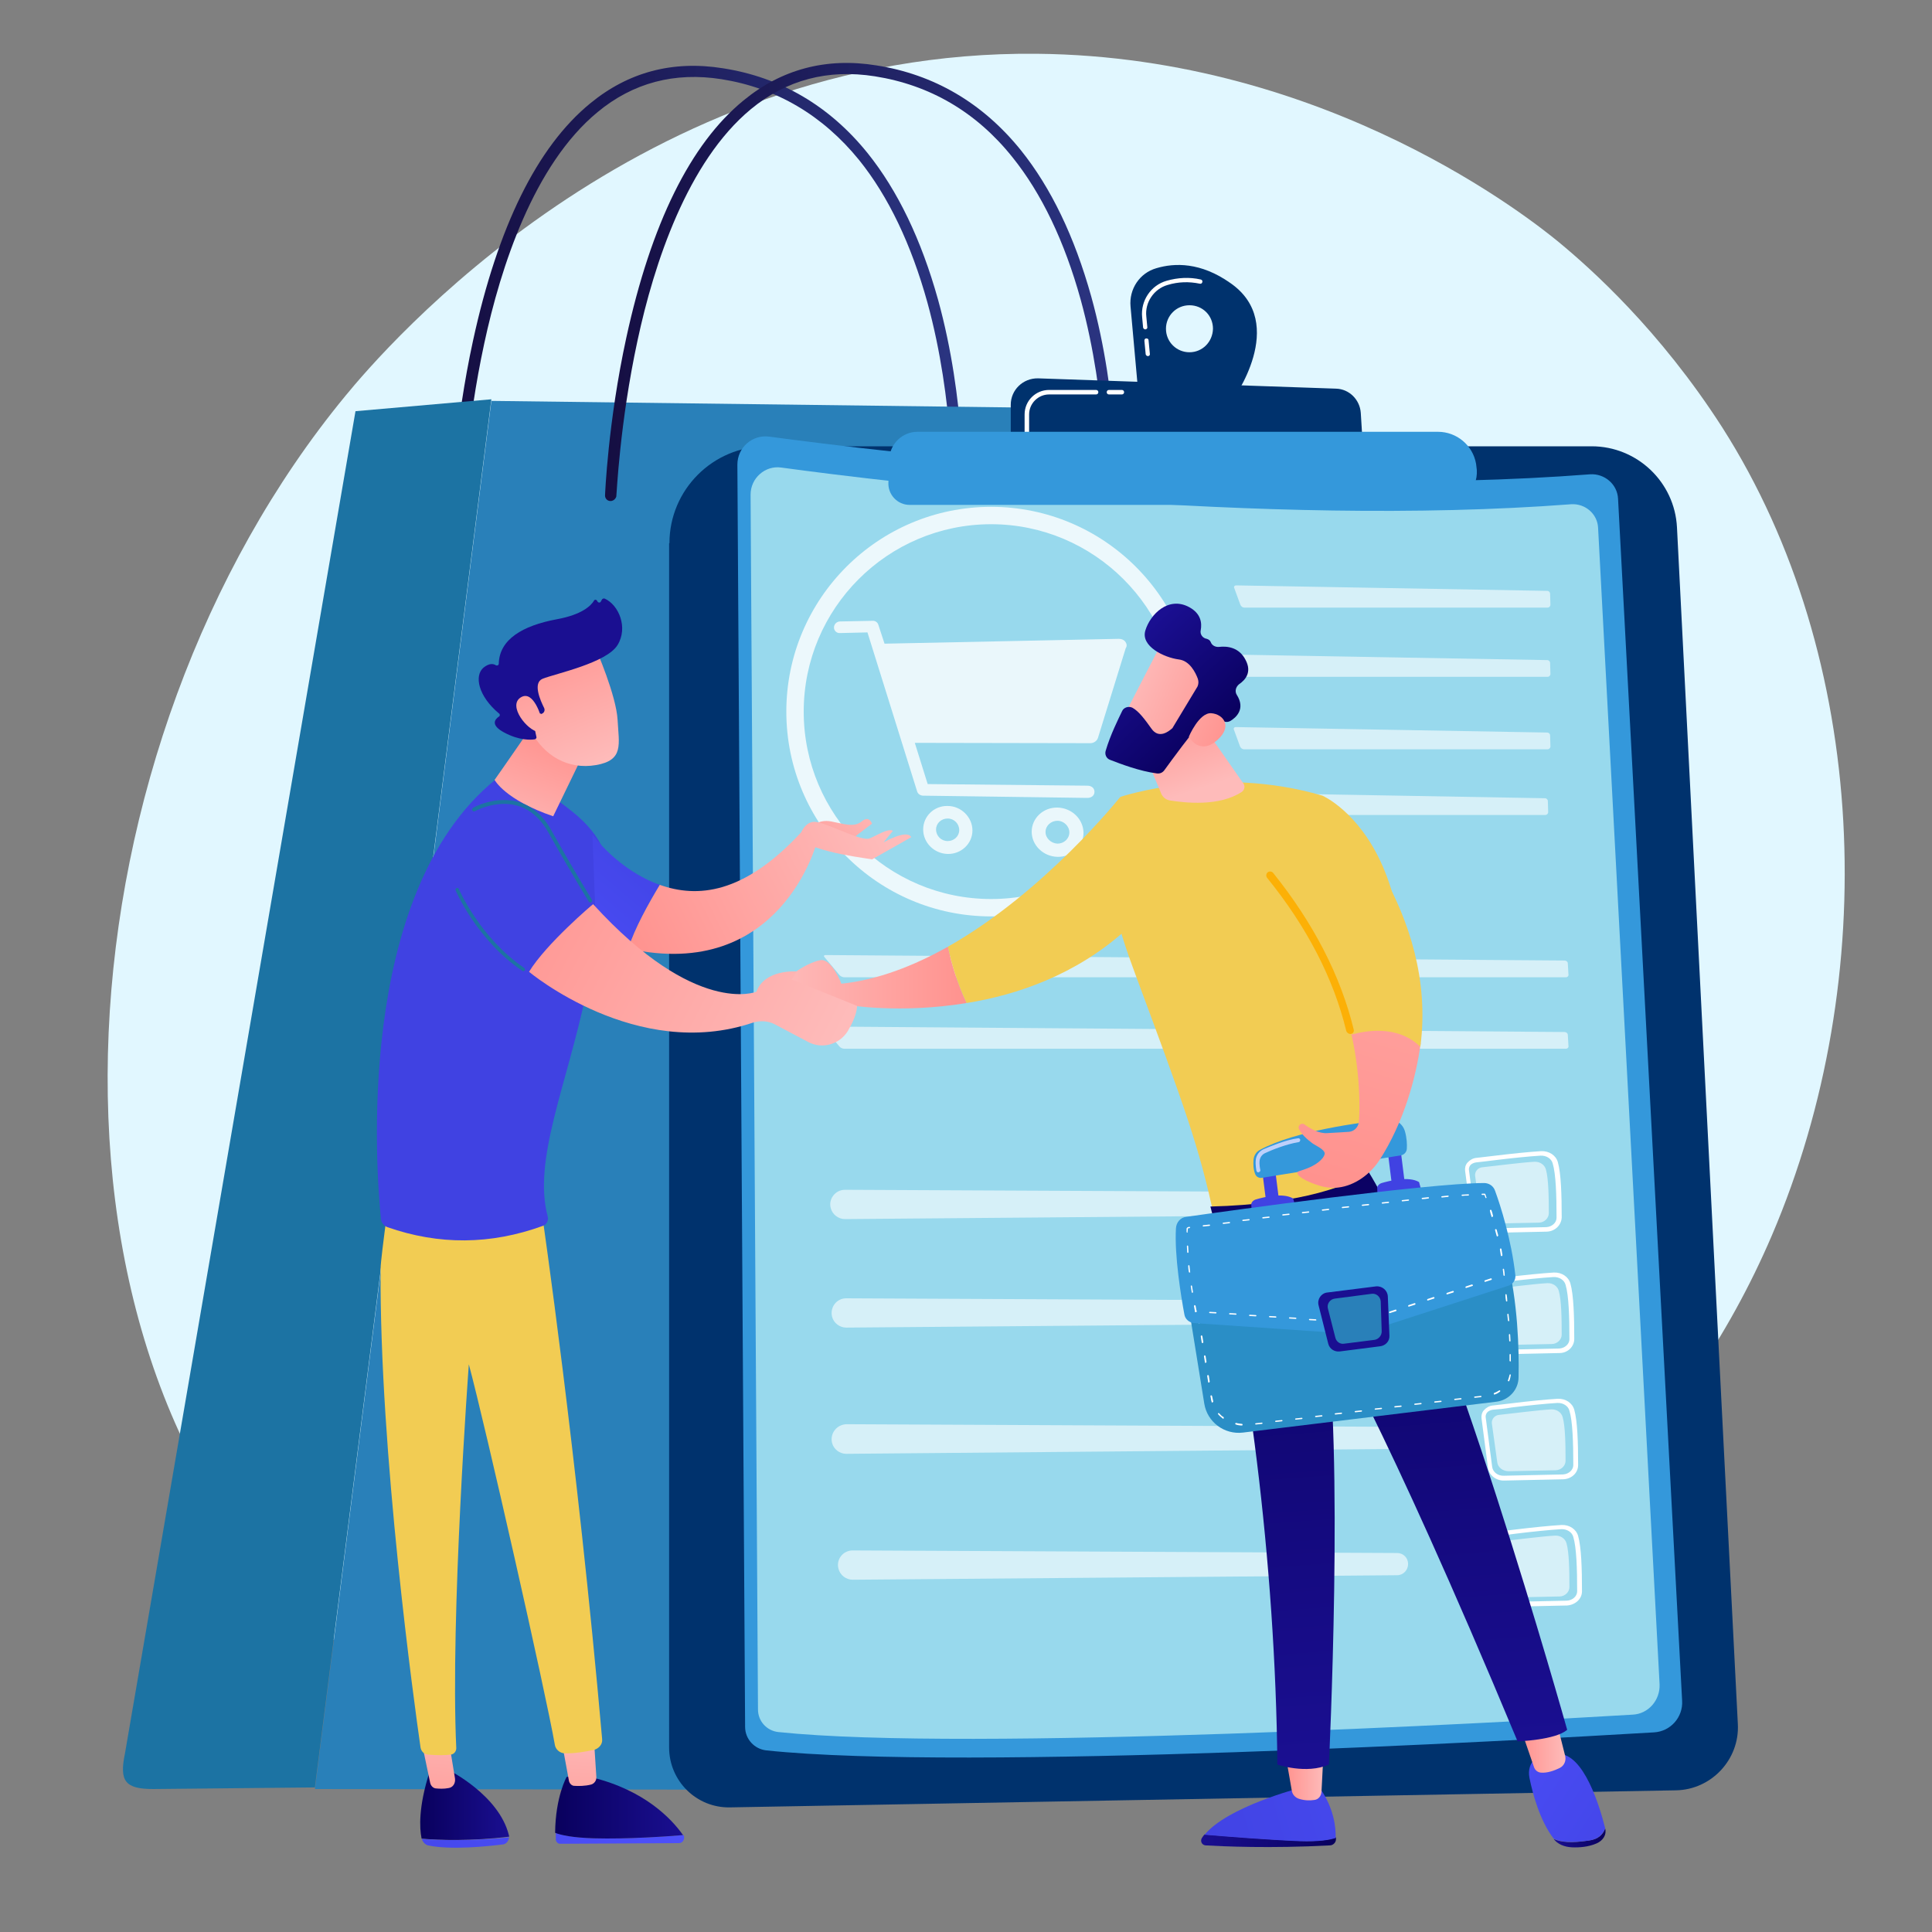 <?xml version="1.0" encoding="utf-8"?>
<!-- Generator: Adobe Illustrator 26.0.1, SVG Export Plug-In . SVG Version: 6.00 Build 0)  -->
<svg version="1.1" id="Слой_1" xmlns="http://www.w3.org/2000/svg" xmlns:xlink="http://www.w3.org/1999/xlink" x="0px" y="0px"
	 viewBox="0 0 600 600" style="enable-background:new 0 0 600 600;" xml:space="preserve">
<rect x="0" y="0" width="600" height="600" fill="#808080" stroke="none"/>
<style type="text/css">
	.st0{fill:#E1F7FF;}
	.st1{fill:url(#SVGID_1_);}
	.st2{fill:#2980B9;}
	.st3{fill:#1C73A3;}
	.st4{fill:url(#SVGID_00000054257150200012214290000007585901482985930155_);}
	.st5{fill:#00326D;}
	.st6{fill:#3498DB;}
	.st7{fill:#98D9ED;}
	.st8{opacity:0.6;}
	.st9{fill:#FFFFFF;}
	.st10{opacity:0.6;fill:#FFFFFF;enable-background:new    ;}
	.st11{opacity:0.8;}
	.st12{opacity:0.81;fill:#FFFFFF;enable-background:new    ;}
	.st13{fill:url(#SVGID_00000103947017378567131150000005033829477351171512_);}
	.st14{fill:#F2CC53;}
	.st15{fill:url(#SVGID_00000137848189788143686290000011006473048928180896_);}
	.st16{fill:url(#SVGID_00000010291310788182549650000012865411190960403338_);}
	.st17{fill:url(#SVGID_00000000928004826415417230000008598927747013710756_);}
	.st18{fill:url(#SVGID_00000147939403784050345680000010135801510822986893_);}
	.st19{fill:url(#SVGID_00000147179622982249756690000018395403126513576338_);}
	.st20{fill:url(#SVGID_00000067229077777724424540000009733111277844811667_);}
	.st21{fill:url(#SVGID_00000169551724031315629430000011008951796264707464_);}
	.st22{fill:url(#SVGID_00000086658124371025519370000016448915139104398773_);}
	.st23{fill:url(#SVGID_00000163036363708501468330000012911213790242213802_);}
	.st24{fill:url(#SVGID_00000180325018338935877350000009506572635367532960_);}
	.st25{fill:url(#SVGID_00000103247528276223107270000007295430277665547454_);}
	.st26{fill:#2A8EC6;}
	.st27{fill:url(#SVGID_00000173157920515247227740000004465675061262716582_);}
	.st28{fill:url(#SVGID_00000075857581249011049470000000570784382177146809_);}
	.st29{fill:url(#SVGID_00000001649328051537222850000002186827347489665981_);}
	.st30{fill:url(#SVGID_00000003820745438255242620000012875804888161180571_);}
	.st31{fill:#BDD0FB;}
	.st32{fill:url(#SVGID_00000098944036321260182070000017751419358274038448_);}
	.st33{fill:url(#SVGID_00000101804209049741828090000007823787442820559789_);}
	.st34{fill:#FCB006;}
	.st35{fill:url(#SVGID_00000114779529951815806650000013284353050898762133_);}
	.st36{fill:url(#SVGID_00000026124450268650982490000008131005189881665411_);}
	.st37{fill:url(#SVGID_00000051375896128008233590000009945163250157877431_);}
	.st38{fill:url(#SVGID_00000140699264190574473030000014993277490984209067_);}
	.st39{fill:url(#SVGID_00000069396026445168219950000003391292763924440499_);}
	.st40{fill:url(#SVGID_00000070801538379813762750000018112716694649993640_);}
	.st41{fill:url(#SVGID_00000018958242786765869000000003469186740947715767_);}
	.st42{fill:url(#SVGID_00000040542431495408938490000011577590648752221071_);}
	.st43{fill:url(#SVGID_00000090280255468956025070000013206360319287050113_);}
	.st44{fill:url(#SVGID_00000031205620901974213410000009952401515542654874_);}
	.st45{fill:url(#SVGID_00000064312355241706067460000005795710171910560131_);}
	.st46{fill:url(#SVGID_00000176728189790487835930000006586434314389880248_);}
	.st47{fill:url(#SVGID_00000064353822944530415750000007857729598564924319_);}
	.st48{fill:url(#SVGID_00000083767219308214946170000004706513406855849901_);}
	.st49{fill:url(#SVGID_00000096766525182469793960000004900741348150547081_);}
	.st50{fill:url(#SVGID_00000140713084018442901980000012112826538504341658_);}
</style>
<g>
	<path class="st0" d="M550.3,383.6c-54.6,127.7-198.9,182.6-311.9,173.2c-30.9-2.5-93-7.7-141.5-53.5
		c-93.1-88.1-78.8-272.1,10.4-380.4c11.5-14,91-107.5,214.8-106.2c90.7,0.9,154.2,52.1,162,58.5c9.8,8.1,31.3,27.2,50.8,57.6
		C580.4,204.2,584.4,303.8,550.3,383.6z"/>
	
		<linearGradient id="SVGID_1_" gradientUnits="userSpaceOnUse" x1="-4011.46" y1="-1111.504" x2="-3852.644" y2="-1111.504" gradientTransform="matrix(-1 0 0 1 -3712.318 1200)">
		<stop  offset="0" style="stop-color:#2B3582"/>
		<stop  offset="1" style="stop-color:#150E42"/>
	</linearGradient>
	<path class="st1" d="M142,156.5C142,156.5,142,156.5,142,156.5c-1,0-1.7-0.8-1.7-1.7c0-0.2,0.9-22.8,6.6-49
		c7.7-35.4,19.9-60.2,36.4-73.7c11.8-9.7,25.6-13.4,41.2-10.9c18,2.8,33.1,11.7,44.9,26.3c9.4,11.7,16.7,26.9,21.9,45.5
		c8.7,31.4,7.8,61.7,7.8,62c0,0.9-0.8,1.7-1.7,1.7c-0.9,0-1.7-0.8-1.7-1.7c0-0.3,0.8-30.2-7.7-61.1c-5-18-12.1-32.9-21.2-44.2
		c-11.3-13.9-25.7-22.4-42.7-25.1c-14.6-2.3-27.5,1.1-38.5,10.2c-19.8,16.3-30.1,48.1-35.2,71.8c-5.6,25.9-6.5,48.2-6.5,48.4
		C143.7,155.8,142.9,156.5,142,156.5z"/>
	<path class="st2" d="M441.8,533.6l-58.9-406.2l-230.3-2.9L97.8,555.6l324.8,0.5C434.5,556.1,443.5,545.5,441.8,533.6z"/>
	<path class="st3" d="M110.4,127.7l42.2-3.7L97.8,555.1l-50.2,0.5c-8.7,0-10.6-2.4-8.8-11L110.4,127.7z"/>
	
		<linearGradient id="SVGID_00000013873445418955255020000012329390753817327038_" gradientUnits="userSpaceOnUse" x1="-4059.01" y1="-1112.431" x2="-3900.194" y2="-1112.431" gradientTransform="matrix(-1 0 0 1 -3712.318 1200)">
		<stop  offset="0" style="stop-color:#2B3582"/>
		<stop  offset="1" style="stop-color:#150E42"/>
	</linearGradient>
	<path style="fill:url(#SVGID_00000013873445418955255020000012329390753817327038_);" d="M189.6,155.6
		C189.5,155.6,189.5,155.6,189.6,155.6c-1,0-1.7-0.8-1.7-1.7c0-0.2,0.9-22.8,6.6-49c7.7-35.4,19.9-60.2,36.4-73.7
		c11.8-9.7,25.7-13.4,41.2-10.9c18,2.8,33.1,11.7,44.9,26.3c9.4,11.7,16.7,26.9,21.9,45.5c8.7,31.4,7.8,61.7,7.8,62
		c0,0.9-0.8,1.7-1.7,1.7c-0.9,0-1.7-0.8-1.7-1.7c0-0.3,0.8-30.2-7.7-61.1c-5-18-12.1-32.9-21.2-44.2c-11.2-14-25.6-22.4-42.7-25.1
		c-14.6-2.3-27.5,1.1-38.5,10.2c-19.7,16.3-30.1,48-35.2,71.8c-5.6,25.9-6.5,48.2-6.6,48.5C191.2,154.9,190.5,155.6,189.6,155.6z"/>
	<path class="st5" d="M207.9,168.7c0-16.6,13.5-30.1,30.1-30.1h256.3c14.1,0,25.8,11.1,26.5,25.2l18.9,371.6
		c0.6,11-8.2,20.4-19.2,20.6l-293.8,5.3c-10.4,0.2-18.9-8.2-18.9-18.6V168.7L207.9,168.7z"/>
	<path class="st6" d="M229,144.3c0-5.3,4.6-9.4,9.9-8.7c35,4.7,155.4,19.4,254.9,11.7c4.5-0.3,8.5,3.1,8.7,7.6l19.9,373.3
		c0.3,5.1-3.6,9.5-8.7,9.8c-41.9,2.5-214.2,12.1-275.7,5.6c-3.7-0.4-6.6-3.5-6.6-7.3L229,144.3z"/>
	<path class="st7" d="M233.1,153.6c0-5.1,4.5-9.1,9.5-8.4c33.7,4.6,149.5,18.7,245.3,11.4c4.4-0.3,8.2,3,8.4,7.3l19.1,359.2
		c0.2,4.9-3.5,9.2-8.4,9.4c-40.3,2.4-206.2,11.6-265.3,5.4c-3.6-0.4-6.3-3.4-6.3-7L233.1,153.6z"/>
	<g class="st8">
		<path class="st9" d="M480.6,188.7c0.5,0,0.9-0.4,0.9-0.9l-0.1-3.4c0-0.5-0.4-0.9-0.9-0.9l-96.6-1.7c-0.5,0-0.8,0.4-0.6,0.8
			l1.9,5.2c0.2,0.5,0.7,0.9,1.2,0.9L480.6,188.7L480.6,188.7z"/>
	</g>
	<g class="st8">
		<path class="st9" d="M383.8,203.3c-0.5,0-0.8,0.4-0.6,0.8l1.9,5.2c0.2,0.5,0.7,0.9,1.2,0.9h94.3c0.5,0,0.9-0.4,0.9-0.9l-0.1-3.4
			c0-0.5-0.4-0.9-0.9-0.9L383.8,203.3z"/>
	</g>
	<g class="st8">
		<path class="st9" d="M383.1,246.2c-0.5,0-0.8,0.4-0.6,0.8l1.9,5.2c0.2,0.5,0.7,0.9,1.2,0.9h94.3c0.5,0,0.9-0.4,0.9-0.9l-0.1-3.4
			c0-0.5-0.4-0.9-0.9-0.9L383.1,246.2z"/>
	</g>
	<g class="st8">
		<path class="st9" d="M383.8,225.8c-0.5,0-0.8,0.4-0.6,0.8l1.9,5.2c0.2,0.5,0.7,0.9,1.2,0.9h94.3c0.5,0,0.9-0.4,0.9-0.9l-0.1-3.4
			c0-0.5-0.4-0.9-0.9-0.9L383.8,225.8z"/>
	</g>
	<g class="st8">
		<path class="st9" d="M486.3,303.5c0.5,0,0.9-0.4,0.8-0.9l-0.2-3.4c0-0.5-0.5-0.9-1-0.9l-229.5-1.7c-0.5,0-0.7,0.3-0.3,0.7l4.6,5.5
			c0.3,0.4,1,0.7,1.5,0.7L486.3,303.5L486.3,303.5z"/>
	</g>
	<g class="st8">
		<path class="st9" d="M256.4,318.8c-0.5,0-0.7,0.3-0.3,0.7l4.6,5.5c0.3,0.4,1,0.7,1.5,0.7h224.1c0.5,0,0.9-0.4,0.8-0.9l-0.2-3.4
			c0-0.5-0.5-0.9-1-0.9L256.4,318.8z"/>
	</g>
	<g>
		<g class="st8">
			<path class="st9" d="M258.4,408.9c0.5,2,2.4,3.4,4.4,3.4l169.1-1.4c1.9,0,3.4-1.6,3.4-3.5c0-1.9-1.5-3.4-3.4-3.4l-169.1-0.8
				C259.8,403.2,257.7,406,258.4,408.9z"/>
		</g>
		<g class="st8">
			<path class="st9" d="M258,375.2c0.5,2,2.4,3.4,4.4,3.4l169.1-1.4c1.9,0,3.4-1.6,3.4-3.5c0-1.9-1.5-3.4-3.4-3.4l-169.1-0.8
				C259.4,369.5,257.2,372.4,258,375.2z"/>
		</g>
		<g class="st8">
			<path class="st9" d="M258.4,448.1c0.5,2,2.4,3.4,4.4,3.4L432,450c1.9,0,3.4-1.6,3.4-3.5c0-1.9-1.5-3.4-3.4-3.4l-169.1-0.8
				C259.8,442.4,257.7,445.2,258.4,448.1z"/>
		</g>
		<g class="st8">
			<path class="st9" d="M260.4,487.2c0.5,2,2.4,3.4,4.4,3.4l169.1-1.4c1.9,0,3.4-1.6,3.4-3.5c0-1.9-1.5-3.4-3.4-3.4l-169.1-0.8
				C261.8,481.5,259.6,484.3,260.4,487.2z"/>
		</g>
		<g>
			<g>
				<path class="st9" d="M480.4,382.5C480.3,382.5,480.3,382.5,480.4,382.5l-18.3,0.4c-2.6,0.1-4.8-1.7-5.1-4l-2-15.3
					c-0.1-0.9,0.1-1.8,0.7-2.5c0.7-0.8,1.7-1.4,2.7-1.5l0,0c1.5-0.2,3.7-0.4,6-0.7c4.8-0.6,10.8-1.2,14.2-1.4
					c2.5-0.1,4.6,1.3,5.2,3.4c1,3.5,1.2,10.2,1.2,17.2C484.9,380.5,482.9,382.4,480.4,382.5z M458.4,361c-0.7,0.1-1.4,0.4-1.8,0.9
					c-0.3,0.4-0.5,1-0.4,1.5l2,15.3c0.2,1.7,1.8,2.9,3.7,2.8l18.3-0.4h0c1.8-0.1,3.2-1.4,3.2-2.9c0-7-0.2-13.6-1.2-16.9
					c-0.4-1.5-2-2.5-3.8-2.4c-3.4,0.2-9.3,0.8-14.1,1.4C462.1,360.6,460,360.8,458.4,361L458.4,361z"/>
				<path class="st10" d="M460.4,362.5c3.8-0.4,12.2-1.5,16.1-1.7c1.7-0.1,3.2,0.9,3.6,2.4c0.8,2.8,0.9,8.4,0.9,13.6
					c0,1.5-1.4,2.9-3.1,2.9l-14.6,0.3c-1.8,0-3.3-1.2-3.5-2.7l-1.7-12.2C458,363.8,459,362.6,460.4,362.5z"/>
			</g>
			<g>
				<path class="st9" d="M484.3,420.2C484.3,420.2,484.3,420.2,484.3,420.2l-18.3,0.4c-2.6,0.1-4.8-1.7-5.1-4l-2-15.3
					c-0.1-0.9,0.1-1.8,0.7-2.5c0.7-0.8,1.7-1.4,2.7-1.5l0,0c1.5-0.2,3.7-0.4,6-0.7c4.8-0.6,10.8-1.2,14.2-1.4c0,0,0.1,0,0.1,0
					c2.4-0.1,4.5,1.3,5.1,3.4c1,3.5,1.2,10.2,1.2,17.2C488.9,418.3,486.8,420.2,484.3,420.2z M462.4,398.7c-0.7,0.1-1.4,0.4-1.8,0.9
					c-0.3,0.4-0.5,1-0.4,1.5l2,15.3c0.2,1.7,1.8,2.9,3.7,2.8l18.3-0.4h0c1.8-0.1,3.2-1.4,3.2-2.9c0-7-0.2-13.6-1.2-16.9
					c-0.4-1.5-2-2.5-3.8-2.4c-3.4,0.2-9.3,0.8-14.1,1.4C466.1,398.3,463.9,398.6,462.4,398.7L462.4,398.7z"/>
				<path class="st10" d="M464.4,400.2c3.8-0.4,12.2-1.5,16.1-1.7c1.7-0.1,3.2,0.9,3.6,2.4c0.8,2.8,0.9,8.4,0.9,13.6
					c0,1.5-1.4,2.9-3.1,2.9l-14.6,0.3c-1.8,0-3.3-1.2-3.5-2.7l-1.7-12.2C462,401.5,463,400.4,464.4,400.2z"/>
			</g>
			<g>
				<path class="st9" d="M485.5,459.4C485.5,459.4,485.5,459.4,485.5,459.4l-18.3,0.4c-2.6,0.1-4.8-1.7-5.1-4l-2-15.3
					c-0.1-0.9,0.1-1.8,0.7-2.5c0.7-0.8,1.7-1.4,2.7-1.5l0,0c1.5-0.2,3.7-0.4,6-0.7c4.8-0.6,10.8-1.2,14.2-1.4c0,0,0.1,0,0.1,0
					c2.4-0.1,4.5,1.3,5.1,3.4c1,3.5,1.2,10.2,1.2,17.2C490.1,457.4,488.1,459.3,485.5,459.4z M463.6,437.8c-0.7,0.1-1.4,0.4-1.8,0.9
					c-0.3,0.4-0.5,1-0.4,1.5l2,15.3c0.2,1.7,1.8,2.9,3.7,2.8l18.3-0.4h0c1.8-0.1,3.2-1.4,3.2-2.9c0-7-0.2-13.6-1.2-16.9
					c-0.4-1.5-2-2.5-3.8-2.4c-3.4,0.2-9.3,0.8-14.1,1.4C467.3,437.5,465.1,437.7,463.6,437.8L463.6,437.8z"/>
				<path class="st10" d="M465.6,439.4c3.8-0.4,12.2-1.5,16.1-1.7c1.7-0.1,3.2,0.9,3.6,2.4c0.8,2.8,0.9,8.4,0.9,13.6
					c0,1.5-1.4,2.9-3.1,2.9l-14.6,0.3c-1.8,0-3.3-1.2-3.5-2.7l-1.7-12.2C463.2,440.7,464.2,439.5,465.6,439.4z"/>
			</g>
			<g>
				<path class="st9" d="M486.7,498.6C486.7,498.6,486.7,498.6,486.7,498.6l-18.3,0.4c-2.6,0.1-4.8-1.7-5.1-4l-2-15.3
					c-0.1-0.9,0.1-1.8,0.7-2.5c0.7-0.8,1.7-1.4,2.7-1.5l0,0c1.5-0.2,3.7-0.4,6-0.7c4.8-0.6,10.8-1.2,14.2-1.4c0,0,0.1,0,0.1,0
					c2.4-0.1,4.5,1.3,5.1,3.4c1,3.5,1.2,10.2,1.2,17.2C491.3,496.6,489.2,498.4,486.7,498.6z M464.8,477c-0.7,0.1-1.4,0.4-1.8,0.9
					c-0.3,0.4-0.5,1-0.4,1.5l2,15.3c0.2,1.7,1.8,2.9,3.7,2.8l18.3-0.4h0c1.8-0.1,3.2-1.4,3.2-2.9c0-7-0.2-13.6-1.2-16.9
					c-0.4-1.5-2-2.5-3.8-2.4c-3.4,0.2-9.3,0.8-14.1,1.4C468.5,476.6,466.3,476.9,464.8,477L464.8,477z"/>
				<path class="st10" d="M466.8,478.6c3.8-0.4,12.2-1.5,16.1-1.7c1.7-0.1,3.2,0.9,3.6,2.4c0.8,2.8,0.9,8.4,0.9,13.6
					c0,1.5-1.4,2.9-3.1,2.9l-14.6,0.3c-1.8,0-3.3-1.2-3.5-2.7l-1.7-12.2C464.4,479.8,465.4,478.7,466.8,478.6z"/>
			</g>
		</g>
	</g>
	<g>
		<g>
			<g class="st11">
				<path class="st9" d="M349.4,199.2c-0.5-0.6-1.2-0.8-2-0.8l-72.7,1.5l-1.9-5.8c-0.2-0.8-1-1.4-1.9-1.3l-10,0.2
					c-1,0-1.9,0.8-1.9,1.9c0,1,0.9,1.8,1.9,1.7l8.5-0.2l15.4,49.3c0.2,0.8,1,1.4,1.9,1.4l51,0.7c1.2,0,2.2-0.7,2.2-1.9
					c0-1.2-1-1.9-2.2-1.9l-49.6-0.5l-4-12.8l54.5,0.1c1.1,0,2.1-0.7,2.4-1.7l8.6-27.8C350.1,200.6,349.9,199.8,349.4,199.2z"/>
				<path class="st9" d="M294.3,250.3c-4.2-0.1-7.6,3.2-7.6,7.3c0,4.1,3.4,7.5,7.6,7.6s7.7-3.2,7.7-7.3
					C302,253.8,298.5,250.3,294.3,250.3z M294.3,261.2c-2,0-3.6-1.6-3.6-3.6c0-1.9,1.6-3.4,3.6-3.4c2,0,3.6,1.6,3.6,3.6
					C297.9,259.7,296.3,261.2,294.3,261.2z"/>
				<path class="st9" d="M328.4,250.8c-4.4-0.1-8,3.3-8,7.5c0,4.2,3.6,7.7,8,7.8c4.4,0.1,8.1-3.2,8.1-7.5
					C336.4,254.3,332.8,250.9,328.4,250.8z M328.4,262c-2-0.1-3.7-1.7-3.7-3.6c0-2,1.7-3.5,3.7-3.5c2,0,3.7,1.7,3.7,3.6
					C332.1,260.5,330.4,262,328.4,262z"/>
			</g>
		</g>
		<path class="st12" d="M307.8,284.6c-35.1,0-63.6-28.5-63.6-63.6s28.5-63.6,63.6-63.6s63.6,28.5,63.6,63.6S342.8,284.6,307.8,284.6
			z M307.8,162.8c-32.1,0-58.2,26.1-58.2,58.2s26.1,58.2,58.2,58.2s58.2-26.1,58.2-58.2S339.8,162.8,307.8,162.8z"/>
	</g>
	<path class="st5" d="M382.1,87.9c-9.2-6.5-17.3-6.3-23-4.6c-5.2,1.5-8.5,6.5-8,11.9l2.4,26.7l29.1,2.6
		C382.7,124.4,400.3,100.5,382.1,87.9z M369.4,109.4c-4,0-7.3-3.2-7.3-7.3c0-4,3.2-7.3,7.3-7.3s7.3,3.2,7.3,7.3
		C376.6,106.2,373.4,109.4,369.4,109.4z"/>
	<path class="st9" d="M356.5,110.6c-0.3,0-0.7-0.3-0.7-0.6l-0.4-4.2c0-0.4,0.2-0.7,0.6-0.7c0.4,0,0.7,0.2,0.7,0.6l0.4,4.2
		C357.2,110.2,356.9,110.6,356.5,110.6C356.5,110.6,356.5,110.6,356.5,110.6z M355.7,102.3c-0.3,0-0.7-0.3-0.7-0.6l-0.3-3.2
		c-0.5-5.1,2.7-9.9,7.6-11.3c3.5-1,7.1-1.2,10.6-0.4c0.4,0.1,0.6,0.4,0.5,0.8c-0.1,0.4-0.4,0.6-0.8,0.5c-3.4-0.7-6.7-0.6-10,0.4
		c-4.2,1.2-7.1,5.4-6.6,9.8l0.3,3.2C356.4,101.9,356.2,102.2,355.7,102.3L355.7,102.3z"/>
	<path class="st5" d="M313.9,139.1v-13.4c0-4.6,3.8-8.3,8.5-8.2l92.5,3.2c4.1,0.1,7.4,3.4,7.7,7.5l0.8,12.9L313.9,139.1z"/>
	<path class="st9" d="M348.4,122.5h-4c-0.4,0-0.7-0.3-0.7-0.7s0.3-0.7,0.7-0.7h4c0.4,0,0.7,0.3,0.7,0.7
		C349.1,122.2,348.8,122.5,348.4,122.5z"/>
	<path class="st9" d="M318.9,134.8c-0.4,0-0.7-0.3-0.7-0.7v-5.4c0-4.2,3.4-7.6,7.6-7.6h14.6c0.4,0,0.7,0.3,0.7,0.7
		c0,0.4-0.3,0.7-0.7,0.7h-14.6c-3.4,0-6.2,2.8-6.2,6.2v5.4C319.6,134.5,319.3,134.8,318.9,134.8z"/>
	<path class="st6" d="M276.2,142.4c0.2-4.6,4.1-8.3,8.7-8.3h161.7c5.8,0,10.8,4.2,11.8,9.9l0.1,0.8c1.1,6.3-3.7,12-10.1,12H282.5
		c-3.8,0-6.8-3.2-6.6-7L276.2,142.4z"/>
	
		<linearGradient id="SVGID_00000083790094722835899420000002869957087106464389_" gradientUnits="userSpaceOnUse" x1="241.607" y1="-896.392" x2="300.203" y2="-896.392" gradientTransform="matrix(1 0 0 1 0 1200)">
		<stop  offset="0" style="stop-color:#FEBBBA"/>
		<stop  offset="1" style="stop-color:#FF928E"/>
	</linearGradient>
	<path style="fill:url(#SVGID_00000083790094722835899420000002869957087106464389_);" d="M261.3,305.5c0,0-3-8-6.6-7.3
		c-3.6,0.7-7.4,3.5-7.4,3.5l-5.7,7.7c0,0,16,6.3,21.6,2.7c0,0,16.3,2.8,37-0.6c-3-6.3-4.8-12.6-5.8-17.5
		C283.9,299.9,272.7,304.3,261.3,305.5z"/>
	<path class="st14" d="M347.9,247.5c0,0-23.4,29.5-53.5,46.5c1,4.9,2.8,11.2,5.8,17.5c15.6-2.5,33.7-8.7,49-22.3L347.9,247.5z"/>
	<path class="st14" d="M377.1,378.1c-4.6-21.7-9.2-34.3-24.5-75.5c-4.8-13-9.2-26.1-7.1-39.7l2.4-15.4c0,0,29.8-10.1,62.8-0.4
		c0,0,45,19.5,14.4,116.2C411.3,378.7,395.2,383.1,377.1,378.1z"/>
	
		<linearGradient id="SVGID_00000008129922268809796370000005704543315983501720_" gradientUnits="userSpaceOnUse" x1="-917.382" y1="-955.018" x2="-926.78" y2="-983.213" gradientTransform="matrix(1 0 0 1 1290.102 1200)">
		<stop  offset="0" style="stop-color:#FEBBBA"/>
		<stop  offset="1" style="stop-color:#FF928E"/>
	</linearGradient>
	<path style="fill:url(#SVGID_00000008129922268809796370000005704543315983501720_);" d="M352.9,227.9l7.7,18.5
		c0.5,1.2,1.5,2,2.8,2.2c4.5,0.7,15.2,2,22.3-2.7c0.8-0.6,1-1.7,0.5-2.5l-14.3-20.5L352.9,227.9z"/>
	<g>
		
			<linearGradient id="SVGID_00000119836886245935698420000009619151496373125543_" gradientUnits="userSpaceOnUse" x1="350.776" y1="-989.629" x2="384.555" y2="-974.942" gradientTransform="matrix(1 0 0 1 0 1200)">
			<stop  offset="0" style="stop-color:#FEBBBA"/>
			<stop  offset="1" style="stop-color:#FF928E"/>
		</linearGradient>
		<path style="fill:url(#SVGID_00000119836886245935698420000009619151496373125543_);" d="M360.9,199.5
			c-0.3,0.3-13.7,26.5-13.7,26.5l15.1,7.3l16.4-23C378.7,210.4,366.4,194.4,360.9,199.5z"/>
		
			<linearGradient id="SVGID_00000047760937359884404200000015861973339462038662_" gradientUnits="userSpaceOnUse" x1="6925.665" y1="4770.219" x2="6966.031" y2="4770.219" gradientTransform="matrix(-0.685 -0.728 -0.728 0.685 8595.261 2003.712)">
			<stop  offset="0" style="stop-color:#09005D"/>
			<stop  offset="1" style="stop-color:#1A0F91"/>
		</linearGradient>
		<path style="fill:url(#SVGID_00000047760937359884404200000015861973339462038662_);" d="M371.9,213.2l-7.6,12.6
			c-0.1,0.2-0.2,0.4-0.4,0.5c-0.9,0.8-4,3.3-6.3,0c-2-2.8-3.9-5.4-5.9-6.5c-1.2-0.6-2.7-0.1-3.2,1c-1.2,2.5-3.7,7.5-5.1,12.3
			c-0.4,1.2,0.2,2.5,1.4,2.9c3.1,1.2,9.1,3.5,14.5,4.2c0.9,0.1,1.7-0.2,2.3-1c2.3-3.2,8.8-12,11-14.3c2-2,5.9-1.3,7.6-0.8
			c0.7,0.2,1.4,0.1,1.9-0.2c1.7-1,4.8-3.7,2-8.1c-0.7-1.1-0.3-2.5,0.7-3.3c1.9-1.3,4.1-3.7,2-7.6c-2-3.9-5.7-4.3-8.2-4
			c-1.1,0.1-2.2-0.4-2.6-1.5c-0.2-0.5-0.6-0.8-1.2-1c-1.3-0.2-2.2-1.4-1.9-2.7c0.4-2.2,0.1-5.1-3.5-7.1c-6.5-3.6-12.2,2.2-13.7,7.2
			c-1.5,4.9,5.8,8.4,10.4,9c3.4,0.4,5.2,4.1,5.9,6C372.3,211.7,372.2,212.5,371.9,213.2z"/>
		
			<linearGradient id="SVGID_00000112598696585348274770000011293267871863332793_" gradientUnits="userSpaceOnUse" x1="348.664" y1="-984.772" x2="382.443" y2="-970.086" gradientTransform="matrix(1 0 0 1 0 1200)">
			<stop  offset="0" style="stop-color:#FEBBBA"/>
			<stop  offset="1" style="stop-color:#FF928E"/>
		</linearGradient>
		<path style="fill:url(#SVGID_00000112598696585348274770000011293267871863332793_);" d="M369.2,228.8c0,0,3.2-7.6,7-7.3
			c3.7,0.3,6.6,4,2,8.2C372.5,234.9,369.2,228.8,369.2,228.8z"/>
	</g>
	<g>
		
			<linearGradient id="SVGID_00000011747281530097960280000016704822933659225784_" gradientUnits="userSpaceOnUse" x1="4051.731" y1="-628.291" x2="4093.718" y2="-628.291" gradientTransform="matrix(-1 0 0 1 4466.655 1200)">
			<stop  offset="0" style="stop-color:#09005D"/>
			<stop  offset="1" style="stop-color:#1A0F91"/>
		</linearGradient>
		<path style="fill:url(#SVGID_00000011747281530097960280000016704822933659225784_);" d="M374.1,569.7c7.2,0.6,19.7,1.6,29.5,2
			c5.9,0.2,9.3-0.3,11.3-1.1c0,0.2,0,0.4,0,0.6c0,1-0.9,1.9-1.9,1.9c-18.6,1-33.4,0.3-38.6,0c-1.1-0.1-1.7-1.2-1.2-2.2
			C373.4,570.6,373.7,570.1,374.1,569.7z"/>
		
			<linearGradient id="SVGID_00000026151147665859061440000010576158251812653755_" gradientUnits="userSpaceOnUse" x1="516.252" y1="-667.541" x2="364.246" y2="-624.215" gradientTransform="matrix(1 0 0 1 0 1200)">
			<stop  offset="0" style="stop-color:#4F52FF"/>
			<stop  offset="1" style="stop-color:#4042E2"/>
		</linearGradient>
		<path style="fill:url(#SVGID_00000026151147665859061440000010576158251812653755_);" d="M403.6,571.8c-9.8-0.4-22.3-1.4-29.5-2
			c7.1-8.7,29.5-14.5,29.5-14.5h6.3c4.4,6.3,5,12.3,4.9,15.5C413,571.4,409.6,572,403.6,571.8z"/>
		
			<linearGradient id="SVGID_00000067195465777355978810000018067698179894850979_" gradientUnits="userSpaceOnUse" x1="4055.617" y1="-647.993" x2="4067.442" y2="-647.993" gradientTransform="matrix(-1 0 0 1 4466.655 1200)">
			<stop  offset="0" style="stop-color:#FEBBBA"/>
			<stop  offset="1" style="stop-color:#FF928E"/>
		</linearGradient>
		<path style="fill:url(#SVGID_00000067195465777355978810000018067698179894850979_);" d="M411,544.8l-0.6,11.7
			c-0.1,1.3-1,2.4-2.3,2.5c-1.3,0.2-3,0.2-4.8-0.4c-1.1-0.4-1.9-1.3-2.1-2.4l-2-11.4H411L411,544.8z"/>
	</g>
	<g>
		<g>
			
				<linearGradient id="SVGID_00000118386980152611802640000001122054548594973064_" gradientUnits="userSpaceOnUse" x1="3968.034" y1="-629.178" x2="3984.134" y2="-629.178" gradientTransform="matrix(-1 0 0 1 4466.655 1200)">
				<stop  offset="0" style="stop-color:#09005D"/>
				<stop  offset="1" style="stop-color:#1A0F91"/>
			</linearGradient>
			<path style="fill:url(#SVGID_00000118386980152611802640000001122054548594973064_);" d="M493.4,571.6c3.1-0.4,4.5-2,5.1-3.8
				c0,0,0,0,0,0.1c0.5,1.8-0.6,3.7-2.7,4.6c-2.5,1.1-5.4,1.3-7.6,1.2c-2.4-0.1-4.5-1-5.7-2.6l0,0
				C484.9,572.2,488.2,572.4,493.4,571.6z"/>
			
				<linearGradient id="SVGID_00000028323901037617415080000003466284723819222680_" gradientUnits="userSpaceOnUse" x1="431.502" y1="-676.368" x2="526.231" y2="-614.684" gradientTransform="matrix(1 0 0 1 0 1200)">
				<stop  offset="0" style="stop-color:#4F52FF"/>
				<stop  offset="1" style="stop-color:#4042E2"/>
			</linearGradient>
			<path style="fill:url(#SVGID_00000028323901037617415080000003466284723819222680_);" d="M478.7,544.7h5.2
				c8-0.2,13,16.6,14.6,23.1c-0.6,1.7-2,3.4-5.1,3.8c-5.2,0.7-8.5,0.6-10.9-0.6c-4.3-5.6-6.5-13.9-7.5-18.8
				C473.9,546.8,478.7,544.7,478.7,544.7z"/>
		</g>
		
			<linearGradient id="SVGID_00000157297760001510722650000005309927120930902658_" gradientUnits="userSpaceOnUse" x1="3980.433" y1="-657.827" x2="3994.565" y2="-657.827" gradientTransform="matrix(-1 0 0 1 4466.655 1200)">
			<stop  offset="0" style="stop-color:#FEBBBA"/>
			<stop  offset="1" style="stop-color:#FF928E"/>
		</linearGradient>
		<path style="fill:url(#SVGID_00000157297760001510722650000005309927120930902658_);" d="M483.2,533.9l2.9,11.5
			c0.3,1.4-0.3,2.9-1.6,3.6c-1.6,0.8-3.9,1.7-6,1.5c-1-0.1-1.8-0.8-2.1-1.7l-4.2-12.2L483.2,533.9z"/>
	</g>
	
		<linearGradient id="SVGID_00000150809252480336437290000011764611259131174052_" gradientUnits="userSpaceOnUse" x1="422.864" y1="-858.576" x2="437.834" y2="-654.987" gradientTransform="matrix(1 0 0 1 0 1200)">
		<stop  offset="0" style="stop-color:#09005D"/>
		<stop  offset="1" style="stop-color:#1A0F91"/>
	</linearGradient>
	<path style="fill:url(#SVGID_00000150809252480336437290000011764611259131174052_);" d="M486.7,537.2c-3.6,3.2-15.4,3.6-15.4,3.6
		c-42.3-101.5-59.9-129.5-59.9-129.5c6.1,38.3,1.3,136.7,1.3,136.7c-7,3.1-16,0-16,0c-0.6-62.8-9.4-130.2-20.8-173.3
		c28.6-0.7,44.2-6.9,49.1-10.8C448.9,402.3,486.7,537.2,486.7,537.2z"/>
	<path class="st26" d="M368.7,403.1l5.3,32.8c0.9,5.7,6.2,9.7,12,9l78.8-9.6c3.8-0.5,6.8-3.7,6.8-7.6c0.2-8.5-0.2-23.5-3.7-37.2
		L368.7,403.1z"/>
	<path class="st9" d="M385.7,442.7L385.7,442.7c-0.7,0-1.3-0.1-1.9-0.3c-0.1,0-0.2-0.2-0.2-0.3c0-0.1,0.2-0.2,0.3-0.2
		c0.6,0.2,1.2,0.2,1.8,0.3c0.1,0,0.2,0.1,0.2,0.2C385.9,442.6,385.8,442.7,385.7,442.7z M390,442.4c-0.1,0-0.2-0.1-0.2-0.2
		c0-0.1,0.1-0.2,0.2-0.2l1.9-0.2c0.1,0,0.2,0.1,0.2,0.2c0,0.1-0.1,0.2-0.2,0.2L390,442.4L390,442.4z M396.2,441.6
		c-0.1,0-0.2-0.1-0.2-0.2c0-0.1,0.1-0.2,0.2-0.2l1.9-0.2c0.1,0,0.2,0.1,0.2,0.2c0,0.1-0.1,0.2-0.2,0.2L396.2,441.6L396.2,441.6z
		 M402.4,440.9c-0.1,0-0.2-0.1-0.2-0.2c0-0.1,0.1-0.2,0.2-0.2l1.9-0.2c0.1,0,0.2,0.1,0.2,0.2c0,0.1-0.1,0.2-0.2,0.2L402.4,440.9
		L402.4,440.9z M379.9,440.6c-0.1,0-0.1,0-0.2-0.1c-0.5-0.4-1-0.8-1.4-1.3c-0.1-0.1-0.1-0.2,0-0.3c0.1-0.1,0.2-0.1,0.3,0
		c0.4,0.4,0.8,0.9,1.4,1.2c0.1,0.1,0.1,0.2,0,0.3C380.1,440.5,380,440.6,379.9,440.6z M408.6,440.1c-0.1,0-0.2-0.1-0.2-0.2
		c0-0.1,0.1-0.2,0.2-0.2l1.9-0.2c0.1,0,0.2,0.1,0.2,0.2c0,0.1-0.1,0.2-0.2,0.2L408.6,440.1L408.6,440.1z M414.7,439.3
		c-0.1,0-0.2-0.1-0.2-0.2c0-0.1,0.1-0.2,0.2-0.2l1.9-0.2c0.1,0,0.2,0.1,0.2,0.2c0,0.1-0.1,0.2-0.2,0.2L414.7,439.3
		C414.8,439.3,414.7,439.3,414.7,439.3z M420.9,438.6c-0.1,0-0.2-0.1-0.2-0.2c0-0.1,0.1-0.2,0.2-0.2l1.9-0.2c0.1,0,0.2,0.1,0.2,0.2
		c0,0.1-0.1,0.2-0.2,0.2L420.9,438.6L420.9,438.6z M427.1,437.8c-0.1,0-0.2-0.1-0.2-0.2c0-0.1,0.1-0.2,0.2-0.2l1.9-0.2
		c0.1,0,0.2,0.1,0.2,0.2c0,0.1-0.1,0.2-0.2,0.2L427.1,437.8L427.1,437.8z M433.2,437.1c-0.1,0-0.2-0.1-0.2-0.2
		c0-0.1,0.1-0.2,0.2-0.2l1.9-0.2c0.1,0,0.2,0.1,0.2,0.2c0,0.1-0.1,0.2-0.2,0.2L433.2,437.1C433.3,437.1,433.3,437.1,433.2,437.1z
		 M439.4,436.3c-0.1,0-0.2-0.1-0.2-0.2c0-0.1,0.1-0.2,0.2-0.2l1.9-0.2c0.1,0,0.2,0.1,0.2,0.2c0,0.1-0.1,0.2-0.2,0.2L439.4,436.3
		C439.5,436.3,439.4,436.3,439.4,436.3z M445.6,435.6c-0.1,0-0.2-0.1-0.2-0.2c0-0.1,0.1-0.2,0.2-0.2l1.9-0.2c0.1,0,0.2,0.1,0.2,0.2
		c0,0.1-0.1,0.2-0.2,0.2L445.6,435.6L445.6,435.6z M376.5,435.6c-0.1,0-0.2-0.1-0.2-0.2c-0.2-0.5-0.2-0.9-0.3-1.4l-0.1-0.4
		c0-0.1,0.1-0.2,0.2-0.3c0.1,0,0.2,0.1,0.3,0.2l0.1,0.4c0.1,0.5,0.2,0.9,0.3,1.4C376.7,435.4,376.6,435.5,376.5,435.6
		C376.5,435.5,376.5,435.6,376.5,435.6z M451.8,434.8c-0.1,0-0.2-0.1-0.2-0.2c0-0.1,0.1-0.2,0.2-0.2l1.9-0.2c0.1,0,0.2,0.1,0.2,0.2
		c0,0.1-0.1,0.2-0.2,0.2L451.8,434.8L451.8,434.8z M458,434.1c-0.1,0-0.2-0.1-0.2-0.2c0-0.1,0.1-0.2,0.2-0.2l1.9-0.2
		c0.1,0,0.2,0.1,0.2,0.2c0,0.1-0.1,0.2-0.2,0.2L458,434.1C458,434.1,458,434.1,458,434.1z M464.1,433.1c-0.1,0-0.2-0.1-0.2-0.2
		c0-0.1,0-0.2,0.1-0.3c0.6-0.2,1.1-0.5,1.6-0.8c0.1-0.1,0.2,0,0.3,0.1c0.1,0.1,0,0.2-0.1,0.3C465.3,432.6,464.8,432.9,464.1,433.1
		C464.2,433.1,464.1,433.1,464.1,433.1z M375.4,429.4c-0.1,0-0.2-0.1-0.2-0.2l-0.3-1.9c0-0.1,0.1-0.2,0.2-0.3c0.1,0,0.2,0.1,0.3,0.2
		l0.3,1.9C375.6,429.3,375.5,429.4,375.4,429.4L375.4,429.4z M468.5,429C468.4,429,468.4,429,468.5,429c-0.2-0.1-0.3-0.2-0.2-0.3
		c0.2-0.6,0.4-1.2,0.5-1.7c0-0.1,0.1-0.2,0.2-0.2c0.1,0,0.2,0.1,0.2,0.2c-0.1,0.6-0.2,1.2-0.5,1.9C468.7,428.9,468.5,429,468.5,429z
		 M374.4,423.3c-0.1,0-0.2-0.1-0.2-0.2l-0.3-1.9c0-0.1,0.1-0.2,0.2-0.3c0.1,0,0.2,0.1,0.3,0.2l0.3,1.9
		C374.6,423.1,374.5,423.2,374.4,423.3C374.4,423.3,374.4,423.3,374.4,423.3z M469,422.8c-0.1,0-0.2-0.1-0.2-0.2c0-0.6,0-1.2,0-1.9
		c0-0.1,0.1-0.2,0.2-0.2s0.2,0.1,0.2,0.2c0,0.7,0,1.3,0,1.9C469.3,422.7,469.2,422.8,469,422.8L469,422.8z M373.4,417.1
		c-0.1,0-0.2-0.1-0.2-0.2l-0.3-1.9c0-0.1,0.1-0.2,0.2-0.3c0.1,0,0.2,0.1,0.3,0.2l0.3,1.9C373.7,417,373.6,417.1,373.4,417.1
		C373.4,417.1,373.4,417.1,373.4,417.1z M468.9,416.6c-0.1,0-0.2-0.1-0.2-0.2c0-0.6-0.1-1.2-0.1-1.9c0-0.1,0.1-0.2,0.2-0.2
		c0.1,0,0.2,0.1,0.2,0.2c0,0.6,0.1,1.2,0.1,1.9C469.2,416.5,469,416.6,468.9,416.6C468.9,416.6,468.9,416.6,468.9,416.6z M372.4,411
		c-0.1,0-0.2-0.1-0.2-0.2l-0.3-1.9c0-0.1,0.1-0.2,0.2-0.3c0.1,0,0.2,0.1,0.3,0.2l0.3,1.9C372.7,410.8,372.6,410.9,372.4,411
		C372.4,411,372.4,411,372.4,411z M468.5,410.3c-0.1,0-0.2-0.1-0.2-0.2c-0.1-0.6-0.1-1.2-0.2-1.9c0-0.1,0.1-0.2,0.2-0.2
		c0.1,0,0.2,0.1,0.2,0.2c0.1,0.6,0.1,1.2,0.2,1.9C468.8,410.2,468.7,410.3,468.5,410.3L468.5,410.3z M371.4,404.9
		c-0.1,0-0.2-0.1-0.2-0.2l-0.3-1.9c0-0.1,0.1-0.2,0.2-0.3c0.1,0,0.2,0.1,0.3,0.2l0.3,1.9C371.7,404.7,371.6,404.8,371.4,404.9
		C371.4,404.9,371.4,404.9,371.4,404.9z M467.9,404.2c-0.1,0-0.2-0.1-0.2-0.2c-0.1-0.6-0.2-1.2-0.2-1.9c0-0.1,0.1-0.2,0.2-0.2
		c0.1,0,0.2,0.1,0.2,0.2c0.1,0.6,0.2,1.2,0.2,1.9C468.2,404,468.1,404.1,467.9,404.2L467.9,404.2z M372,402.9
		c-0.1,0-0.2-0.1-0.2-0.2c0-0.1,0.1-0.2,0.2-0.2l1.9-0.2c0.2,0,0.2,0.1,0.2,0.2c0,0.1-0.1,0.2-0.2,0.2L372,402.9
		C372,402.9,372,402.9,372,402.9z M378.2,402.1c-0.1,0-0.2-0.1-0.2-0.2c0-0.1,0.1-0.2,0.2-0.2l1.9-0.2c0.2,0,0.2,0.1,0.2,0.2
		c0,0.1-0.1,0.2-0.2,0.2L378.2,402.1L378.2,402.1z M384.4,401.3c-0.1,0-0.2-0.1-0.2-0.2c0-0.1,0.1-0.2,0.2-0.2l1.9-0.2
		c0.2,0,0.2,0.1,0.2,0.2c0,0.1-0.1,0.2-0.2,0.2L384.4,401.3C384.4,401.3,384.4,401.3,384.4,401.3z M390.6,400.5
		c-0.1,0-0.2-0.1-0.2-0.2c0-0.1,0.1-0.2,0.2-0.2l1.9-0.2c0.2,0,0.2,0.1,0.2,0.2c0,0.1-0.1,0.2-0.2,0.2L390.6,400.5L390.6,400.5z
		 M396.7,399.7c-0.1,0-0.2-0.1-0.2-0.2c0-0.1,0.1-0.2,0.2-0.2l1.9-0.2c0.2,0,0.2,0.1,0.2,0.2c0,0.1-0.1,0.2-0.2,0.2L396.7,399.7
		C396.7,399.7,396.7,399.7,396.7,399.7z M402.9,398.9c-0.1,0-0.2-0.1-0.2-0.2c0-0.1,0.1-0.2,0.2-0.2l1.9-0.2c0.2,0,0.2,0.1,0.2,0.2
		c0,0.1-0.1,0.2-0.2,0.2L402.9,398.9C402.9,398.9,402.9,398.9,402.9,398.9z M409.1,398.1c-0.1,0-0.2-0.1-0.2-0.2
		c0-0.1,0.1-0.2,0.2-0.2l1.9-0.2c0.2,0,0.2,0.1,0.2,0.2c0,0.1-0.1,0.2-0.2,0.2L409.1,398.1L409.1,398.1z M467,398
		c-0.1,0-0.2-0.1-0.2-0.2c-0.1-0.6-0.2-1.2-0.3-1.9c0-0.1,0.1-0.2,0.2-0.3c0.1,0,0.2,0.1,0.3,0.2c0.1,0.6,0.2,1.2,0.3,1.9
		C467.3,397.9,467.1,398,467,398C467,398,467,398,467,398z M415.2,397.4c-0.1,0-0.2-0.1-0.2-0.2c0-0.1,0.1-0.2,0.2-0.2l1.9-0.2
		c0.2,0,0.2,0.1,0.2,0.2c0,0.1-0.1,0.2-0.2,0.2L415.2,397.4C415.3,397.4,415.3,397.4,415.2,397.4z M421.4,396.6
		c-0.1,0-0.2-0.1-0.2-0.2c0-0.1,0.1-0.2,0.2-0.2l1.9-0.2c0.2,0,0.2,0.1,0.2,0.2c0,0.1-0.1,0.2-0.2,0.2L421.4,396.6
		C421.5,396.6,421.4,396.6,421.4,396.6z M427.6,395.7c-0.1,0-0.2-0.1-0.2-0.2c0-0.1,0.1-0.2,0.2-0.2l1.9-0.2c0.2,0,0.2,0.1,0.2,0.2
		c0,0.1-0.1,0.2-0.2,0.2L427.6,395.7L427.6,395.7z M433.7,395c-0.1,0-0.2-0.1-0.2-0.2c0-0.1,0.1-0.2,0.2-0.2l1.9-0.2
		c0.2,0,0.2,0.1,0.2,0.2c0,0.1-0.1,0.2-0.2,0.2L433.7,395C433.8,395,433.8,395,433.7,395z M439.9,394.2c-0.1,0-0.2-0.1-0.2-0.2
		c0-0.1,0.1-0.2,0.2-0.2l1.9-0.2c0.2,0,0.2,0.1,0.2,0.2c0,0.1-0.1,0.2-0.2,0.2L439.9,394.2C440,394.2,439.9,394.2,439.9,394.2z
		 M446.1,393.4c-0.1,0-0.2-0.1-0.2-0.2c0-0.1,0.1-0.2,0.2-0.2l1.9-0.2c0.2,0,0.2,0.1,0.2,0.2c0,0.1-0.1,0.2-0.2,0.2L446.1,393.4
		L446.1,393.4z M452.3,392.6c-0.1,0-0.2-0.1-0.2-0.2c0-0.1,0.1-0.2,0.2-0.2l1.9-0.2c0.2,0,0.2,0.1,0.2,0.2c0,0.1-0.1,0.2-0.2,0.2
		L452.3,392.6C452.3,392.6,452.3,392.6,452.3,392.6z M465.7,391.9c-0.1,0-0.2-0.1-0.2-0.2c-0.1-0.2-0.1-0.5-0.2-0.8l-0.6,0.1
		c-0.1,0-0.2-0.1-0.2-0.2c0-0.1,0.1-0.2,0.2-0.2l1-0.1l0.1,0.2c0.1,0.3,0.2,0.7,0.2,1c0,0.1,0,0.2-0.2,0.3
		C465.7,391.9,465.7,391.9,465.7,391.9z M458.5,391.8c-0.1,0-0.2-0.1-0.2-0.2c0-0.1,0.1-0.2,0.2-0.2l1.9-0.2c0.1,0,0.2,0.1,0.2,0.2
		c0,0.1-0.1,0.2-0.2,0.2L458.5,391.8L458.5,391.8z"/>
	
		<linearGradient id="SVGID_00000046298020667603694730000002465414680059610296_" gradientUnits="userSpaceOnUse" x1="-996.383" y1="-1514.611" x2="-1016.428" y2="-1484.033" gradientTransform="matrix(0.992 -0.127 0.127 0.992 2154.569 561.602)">
		<stop  offset="0" style="stop-color:#4F52FF"/>
		<stop  offset="1" style="stop-color:#4042E2"/>
	</linearGradient>
	<path style="fill:url(#SVGID_00000046298020667603694730000002465414680059610296_);" d="M388.7,376.3l-0.1-2.5
		c0.2-0.6,0.7-1.1,1.4-1.3c2.4-0.7,8.4-2.2,11.6-0.3l0.8,2.9L388.7,376.3z"/>
	
		<linearGradient id="SVGID_00000077320610436488814640000005374564863778631321_" gradientUnits="userSpaceOnUse" x1="-999.507" y1="-1516.696" x2="-1019.553" y2="-1486.118" gradientTransform="matrix(0.992 -0.127 0.127 0.992 2154.569 561.602)">
		<stop  offset="0" style="stop-color:#4F52FF"/>
		<stop  offset="1" style="stop-color:#4042E2"/>
	</linearGradient>
	<path style="fill:url(#SVGID_00000077320610436488814640000005374564863778631321_);" d="M396.1,372.8c-0.6,0.2-1.1,0.3-1.7,0.2
		c-0.7-0.1-1.3-0.6-1.4-1.4l-1-7.9l4-0.5l1,7.9C397.2,371.9,396.7,372.6,396.1,372.8z"/>
	
		<linearGradient id="SVGID_00000116944323024291979110000011062718286130795656_" gradientUnits="userSpaceOnUse" x1="-968.797" y1="-1496.525" x2="-988.842" y2="-1465.948" gradientTransform="matrix(0.992 -0.127 0.127 0.992 2154.569 561.602)">
		<stop  offset="0" style="stop-color:#4F52FF"/>
		<stop  offset="1" style="stop-color:#4042E2"/>
	</linearGradient>
	<path style="fill:url(#SVGID_00000116944323024291979110000011062718286130795656_);" d="M427.8,371.2l-0.1-2.5
		c0.2-0.6,0.7-1.1,1.4-1.3c2.4-0.7,8.4-2.2,11.6-0.3l0.8,2.9L427.8,371.2z"/>
	
		<linearGradient id="SVGID_00000023283019672947117690000012082846026678357121_" gradientUnits="userSpaceOnUse" x1="-972.127" y1="-1498.747" x2="-992.173" y2="-1468.169" gradientTransform="matrix(0.992 -0.127 0.127 0.992 2154.569 561.602)">
		<stop  offset="0" style="stop-color:#4F52FF"/>
		<stop  offset="1" style="stop-color:#4042E2"/>
	</linearGradient>
	<path style="fill:url(#SVGID_00000023283019672947117690000012082846026678357121_);" d="M435.2,367.8c-0.6,0.2-1.1,0.3-1.7,0.2
		c-0.7-0.1-1.3-0.6-1.4-1.4l-1.1-8.8l4-0.5l1.1,8.8C436.2,366.9,435.8,367.6,435.2,367.8z"/>
	<path class="st6" d="M391.8,365.8l43.3-7c1-0.2,1.7-1,1.8-2c0.1-1.4,0-3.5-0.6-5.5c-0.7-2.4-3-3.9-5.4-3.6
		c-8.1,0.8-28.8,3.5-39.6,9.4c-1.2,0.6-1.9,1.8-2,3.1c-0.1,1.2-0.1,2.9,0.5,4.4C390.1,365.4,390.9,365.9,391.8,365.8z"/>
	<path class="st31" d="M390.8,364.1c-0.3,0-0.5-0.2-0.6-0.5c0-0.1-0.4-1.7-0.2-3.5c0.2-1.4,1.1-2.6,2.4-3.2c2.4-1,6.9-2.9,10.7-3.4
		c0.3-0.1,0.7,0.2,0.7,0.5s-0.2,0.7-0.5,0.7c-3.8,0.6-8.5,2.5-10.4,3.4c-0.9,0.4-1.5,1.2-1.7,2.2c-0.2,1.5,0.2,3,0.2,3
		c0.1,0.3-0.1,0.7-0.5,0.7C390.9,364.1,390.8,364.1,390.8,364.1z"/>
	<path class="st6" d="M368.4,377.9c14-2,74.6-10.4,92.5-10.5c1.5,0,2.9,0.9,3.4,2.4c1.7,4.6,5.1,15.3,6.3,26.2
		c0.2,1.5-0.8,2.9-2.2,3.3L429.2,412l-14.3,1.9l-44-3c-1.5-0.1-2.9-1.2-3.1-2.8c-1-5.4-3.1-18.2-2.6-26.6
		C365.3,379.6,366.6,378.1,368.4,377.9z"/>
	<path class="st9" d="M414.8,410.5l-1.9-0.1c-0.1,0-0.2-0.1-0.2-0.2c0-0.1,0.1-0.2,0.2-0.2l1.9,0.1l0.2,0c0.1,0,0.2,0.1,0.2,0.2
		c0,0.1-0.1,0.2-0.2,0.2L414.8,410.5z M408.6,410.1C408.6,410.1,408.6,410.1,408.6,410.1l-1.9-0.1c-0.1,0-0.2-0.1-0.2-0.2
		c0-0.1,0.1-0.2,0.2-0.2l1.9,0.1c0.1,0,0.2,0.1,0.2,0.2C408.9,410,408.7,410.1,408.6,410.1z M419.4,409.9c-0.1,0-0.2-0.1-0.2-0.2
		c0-0.1,0.1-0.2,0.2-0.2l1.9-0.2c0.2,0,0.2,0.1,0.2,0.2c0,0.1-0.1,0.2-0.2,0.2L419.4,409.9C419.4,409.9,419.4,409.9,419.4,409.9z
		 M402.4,409.6L402.4,409.6l-1.9-0.1c-0.1,0-0.2-0.1-0.2-0.2c0-0.1,0.1-0.2,0.2-0.2l1.9,0.1c0.1,0,0.2,0.1,0.2,0.2
		C402.6,409.6,402.5,409.6,402.4,409.6z M396.2,409.2L396.2,409.2l-1.9-0.1c-0.1,0-0.2-0.1-0.2-0.2s0.1-0.2,0.2-0.2l1.9,0.1
		c0.1,0,0.2,0.1,0.2,0.2C396.4,409.1,396.3,409.2,396.2,409.2z M425.5,409.1c-0.1,0-0.2-0.1-0.2-0.2c0-0.1,0.1-0.2,0.2-0.2l1.9-0.2
		c0.2,0,0.2,0.1,0.2,0.2c0,0.1-0.1,0.2-0.2,0.2L425.5,409.1C425.6,409.1,425.5,409.1,425.5,409.1z M390,408.8L390,408.8l-1.9-0.1
		c-0.1,0-0.2-0.1-0.2-0.2c0-0.1,0.1-0.2,0.2-0.2l1.9,0.1c0.1,0,0.2,0.1,0.2,0.2C390.2,408.7,390.1,408.8,390,408.8z M383.8,408.3
		C383.8,408.3,383.8,408.3,383.8,408.3l-1.9-0.1c-0.1,0-0.2-0.1-0.2-0.2c0-0.1,0.1-0.2,0.2-0.2l1.9,0.1c0.1,0,0.2,0.1,0.2,0.2
		C384,408.3,383.9,408.3,383.8,408.3z M377.6,407.9L377.6,407.9l-1.9-0.1c-0.1,0-0.2-0.1-0.2-0.2c0-0.1,0.1-0.2,0.2-0.2l1.9,0.1
		c0.1,0,0.2,0.1,0.2,0.2C377.8,407.8,377.7,407.9,377.6,407.9z M431.6,407.8c-0.1,0-0.2-0.1-0.2-0.2c0-0.1,0-0.2,0.2-0.3l1.8-0.6
		c0.1,0,0.2,0,0.3,0.2c0,0.1,0,0.2-0.2,0.3L431.6,407.8C431.7,407.7,431.6,407.8,431.6,407.8z M371.4,407.5L371.4,407.5l-0.3,0
		l0-0.2c-0.1-0.5-0.2-1.1-0.3-1.7c0-0.1,0.1-0.2,0.2-0.3c0.1,0,0.2,0.1,0.3,0.2c0.1,0.6,0.2,1.1,0.3,1.6c0.1,0,0.1,0.1,0.1,0.2
		C371.6,407.4,371.5,407.5,371.4,407.5z M437.5,405.8c-0.1,0-0.2-0.1-0.2-0.2c0-0.1,0-0.2,0.2-0.3l1.8-0.6c0.1,0,0.2,0,0.3,0.2
		c0,0.1,0,0.2-0.2,0.3L437.5,405.8C437.6,405.8,437.6,405.8,437.5,405.8z M443.4,403.9c-0.1,0-0.2-0.1-0.2-0.2c0-0.1,0-0.2,0.2-0.3
		l1.8-0.6c0.1,0,0.2,0,0.3,0.2c0,0.1,0,0.2-0.2,0.3L443.4,403.9C443.5,403.9,443.5,403.9,443.4,403.9z M449.4,402
		c-0.1,0-0.2-0.1-0.2-0.2c0-0.1,0-0.2,0.2-0.3l1.8-0.6c0.1,0,0.2,0,0.3,0.2c0,0.1,0,0.2-0.2,0.3L449.4,402
		C449.4,402,449.4,402,449.4,402z M370.3,401.5c-0.1,0-0.2-0.1-0.2-0.2c-0.1-0.6-0.2-1.2-0.3-1.9c0-0.1,0.1-0.2,0.2-0.2
		c0.1,0,0.2,0.1,0.2,0.2c0.1,0.6,0.2,1.2,0.3,1.9C370.5,401.3,370.4,401.5,370.3,401.5C370.3,401.5,370.3,401.5,370.3,401.5z
		 M455.3,400c-0.1,0-0.2-0.1-0.2-0.2c0-0.1,0-0.2,0.2-0.3l1.8-0.6c0.1,0,0.2,0,0.3,0.2s0,0.2-0.2,0.3L455.3,400
		C455.3,400,455.3,400,455.3,400z M461.2,398.1c-0.1,0-0.2-0.1-0.2-0.2c0-0.1,0-0.2,0.2-0.3l1.8-0.6c0.1,0,0.2,0,0.3,0.2
		c0,0.1,0,0.2-0.2,0.3L461.2,398.1C461.2,398.1,461.2,398.1,461.2,398.1z M467.1,396.2c-0.1,0-0.2-0.1-0.2-0.2c0-0.1,0-0.2,0-0.2
		c-0.1-0.5-0.1-1.1-0.2-1.6c0-0.1,0.1-0.2,0.2-0.2c0.1,0,0.2,0.1,0.2,0.2c0.1,0.6,0.2,1.2,0.2,1.8l0,0.2L467.1,396.2
		C467.2,396.2,467.1,396.2,467.1,396.2z M369.4,395.2c-0.1,0-0.2-0.1-0.2-0.2c-0.1-0.6-0.2-1.2-0.2-1.9c0-0.1,0.1-0.2,0.2-0.2
		c0.1,0,0.2,0.1,0.2,0.2c0.1,0.6,0.1,1.2,0.2,1.9C369.7,395.1,369.6,395.2,369.4,395.2C369.5,395.2,369.5,395.2,369.4,395.2z
		 M466.3,390.1c-0.1,0-0.2-0.1-0.2-0.2c-0.1-0.6-0.2-1.2-0.3-1.9c0-0.1,0.1-0.2,0.2-0.3s0.2,0.1,0.3,0.2c0.1,0.6,0.2,1.2,0.3,1.9
		C466.6,389.9,466.5,390.1,466.3,390.1L466.3,390.1z M368.9,389.1c-0.1,0-0.2-0.1-0.2-0.2c0-0.6-0.1-1.2-0.1-1.9
		c0-0.1,0.1-0.2,0.2-0.2l0,0c0.1,0,0.2,0.1,0.2,0.2c0,0.6,0.1,1.2,0.1,1.9C369.1,388.9,369,389.1,368.9,389.1L368.9,389.1z M465,384
		c-0.1,0-0.2-0.1-0.2-0.2c-0.2-0.6-0.3-1.2-0.5-1.8c0-0.1,0-0.2,0.2-0.3c0.1,0,0.2,0,0.3,0.2c0.2,0.6,0.3,1.2,0.5,1.8
		C465.2,383.8,465.2,384,465,384C465,384,465,384,465,384z M368.7,382.8L368.7,382.8c-0.1,0-0.2-0.1-0.2-0.2c0-0.4,0-0.7,0-1
		c0-0.2,0.2-0.4,0.4-0.5l0.5-0.1c0.1,0,0.2,0.1,0.2,0.2c0,0.1-0.1,0.2-0.2,0.2l-0.5,0.1c0,0.4,0,0.7-0.1,1
		C368.9,382.7,368.8,382.8,368.7,382.8z M373.7,380.9c-0.1,0-0.2-0.1-0.2-0.2c0-0.1,0.1-0.2,0.2-0.2l1.9-0.2c0.1,0,0.2,0.1,0.2,0.2
		c0,0.1-0.1,0.2-0.2,0.2L373.7,380.9L373.7,380.9z M379.9,380.1c-0.1,0-0.2-0.1-0.2-0.2c0-0.1,0.1-0.2,0.2-0.2l1.9-0.2
		c0.2,0,0.2,0.1,0.2,0.2c0,0.1-0.1,0.2-0.2,0.2L379.9,380.1C379.9,380,379.9,380.1,379.9,380.1z M386,379.2c-0.1,0-0.2-0.1-0.2-0.2
		c0-0.1,0.1-0.2,0.2-0.2l1.9-0.2c0.1,0,0.2,0.1,0.2,0.2c0,0.1-0.1,0.2-0.2,0.2L386,379.2L386,379.2z M392.2,378.4
		c-0.1,0-0.2-0.1-0.2-0.2c0-0.1,0.1-0.2,0.2-0.2l1.9-0.2c0.1,0,0.2,0.1,0.2,0.2c0,0.1-0.1,0.2-0.2,0.2L392.2,378.4
		C392.3,378.4,392.2,378.4,392.2,378.4z M463.4,378c-0.1,0-0.2-0.1-0.2-0.2c-0.2-0.6-0.4-1.2-0.5-1.8c0-0.1,0-0.2,0.2-0.3
		c0.1,0,0.2,0,0.3,0.2c0.2,0.6,0.4,1.2,0.5,1.8C463.6,377.8,463.5,377.9,463.4,378C463.4,378,463.4,378,463.4,378z M398.4,377.5
		c-0.1,0-0.2-0.1-0.2-0.2c0-0.1,0.1-0.2,0.2-0.2l1.9-0.2c0.1,0,0.2,0.1,0.2,0.2s-0.1,0.2-0.2,0.2L398.4,377.5L398.4,377.5z
		 M404.5,376.8c-0.1,0-0.2-0.1-0.2-0.2c0-0.1,0.1-0.2,0.2-0.2l1.9-0.2c0.1,0,0.2,0.1,0.2,0.2c0,0.1-0.1,0.2-0.2,0.2L404.5,376.8
		C404.6,376.8,404.6,376.8,404.5,376.8z M410.7,376c-0.1,0-0.2-0.1-0.2-0.2c0-0.1,0.1-0.2,0.2-0.2l1.9-0.2c0.1,0,0.2,0.1,0.2,0.2
		c0,0.1-0.1,0.2-0.2,0.2L410.7,376C410.8,376,410.7,376,410.7,376z M416.9,375.2c-0.1,0-0.2-0.1-0.2-0.2c0-0.1,0.1-0.2,0.2-0.2
		l1.9-0.2c0.1,0,0.2,0.1,0.2,0.2c0,0.1-0.1,0.2-0.2,0.2L416.9,375.2L416.9,375.2z M423.1,374.5c-0.1,0-0.2-0.1-0.2-0.2
		c0-0.1,0.1-0.2,0.2-0.2l1.9-0.2c0.1,0,0.2,0.1,0.2,0.2c0,0.1-0.1,0.2-0.2,0.2L423.1,374.5L423.1,374.5z M429.3,373.8
		c-0.1,0-0.2-0.1-0.2-0.2c0-0.1,0.1-0.2,0.2-0.2l1.9-0.2c0.1,0,0.2,0.1,0.2,0.2c0,0.1-0.1,0.2-0.2,0.2L429.3,373.8L429.3,373.8z
		 M435.5,373.1c-0.1,0-0.2-0.1-0.2-0.2c0-0.1,0.1-0.2,0.2-0.2l1.9-0.2c0.1,0,0.2,0.1,0.2,0.2c0,0.1-0.1,0.2-0.2,0.2L435.5,373.1
		L435.5,373.1z M441.7,372.4c-0.1,0-0.2-0.1-0.2-0.2c0-0.1,0.1-0.2,0.2-0.2c0.6-0.1,1.2-0.1,1.9-0.2c0.1,0,0.2,0.1,0.2,0.2
		c0,0.1-0.1,0.2-0.2,0.2C442.9,372.3,442.3,372.4,441.7,372.4L441.7,372.4z M461.5,372.1c-0.1,0-0.2-0.1-0.2-0.2
		c-0.1-0.3-0.2-0.6-0.3-0.8c-0.2,0-0.4,0-0.7,0c-0.1,0-0.2-0.1-0.2-0.2c0-0.1,0.1-0.2,0.2-0.2c0.2,0,0.5,0,0.7,0
		c0.2,0,0.3,0.1,0.3,0.2c0.1,0.3,0.2,0.6,0.3,0.9C461.7,371.9,461.7,372,461.5,372.1C461.5,372.1,461.5,372.1,461.5,372.1z
		 M447.8,371.9c-0.1,0-0.2-0.1-0.2-0.2c0-0.1,0.1-0.2,0.2-0.2c0.6-0.1,1.2-0.1,1.9-0.2c0.2,0,0.2,0.1,0.2,0.2c0,0.1-0.1,0.2-0.2,0.2
		C449.1,371.8,448.5,371.8,447.8,371.9C447.9,371.9,447.8,371.9,447.8,371.9z M454.1,371.4c-0.1,0-0.2-0.1-0.2-0.2
		c0-0.1,0.1-0.2,0.2-0.2c0.7,0,1.3-0.1,1.9-0.1c0.2,0,0.2,0.1,0.2,0.2c0,0.1-0.1,0.2-0.2,0.2C455.3,371.3,454.7,371.3,454.1,371.4
		L454.1,371.4z"/>
	
		<linearGradient id="SVGID_00000080911239641925280640000001130341189883509654_" gradientUnits="userSpaceOnUse" x1="522.226" y1="-917.46" x2="451.559" y2="-829.126" gradientTransform="matrix(1 0 0 1 0 1200)">
		<stop  offset="0" style="stop-color:#09005D"/>
		<stop  offset="1" style="stop-color:#1A0F91"/>
	</linearGradient>
	<path style="fill:url(#SVGID_00000080911239641925280640000001130341189883509654_);" d="M428.6,418.1l-12.5,1.6
		c-1.7,0.2-3.2-0.8-3.6-2.4l-3-11.9c-0.5-1.9,0.8-3.8,2.7-4l15.1-1.9c1.9-0.2,3.6,1.2,3.7,3.1l0.5,12.2
		C431.6,416.5,430.3,417.9,428.6,418.1z"/>
	<path class="st2" d="M426.9,416.1l-9.5,1.2c-1.2,0.2-2.4-0.6-2.7-1.9l-2.3-9c-0.4-1.4,0.6-2.9,2.1-3.1l11.5-1.5
		c1.4-0.2,2.7,0.9,2.8,2.4l0.3,9.3C429.1,414.8,428.1,415.9,426.9,416.1z"/>
	
		<linearGradient id="SVGID_00000181049031992137462500000000653737981240240535_" gradientUnits="userSpaceOnUse" x1="465.309" y1="-1004.653" x2="413.411" y2="-831.661" gradientTransform="matrix(1 0 0 1 0 1200)">
		<stop  offset="0" style="stop-color:#FEBBBA"/>
		<stop  offset="1" style="stop-color:#FF928E"/>
	</linearGradient>
	<path style="fill:url(#SVGID_00000181049031992137462500000000653737981240240535_);" d="M419.4,320c3,12.2,3,24.1,2.6,28.5
		c-0.2,1.6-1.5,2.9-3.1,3c-1.9,0.1-4.4,0.3-6.7,0.4c-2.5,0.2-5.3-1.4-7.1-2.7c-0.9-0.7-2.2,0.4-1.7,1.4c0.9,1.8,2.5,3.2,4.1,4.4
		c0.9,0.7,4.1,2,3.9,3.4c-0.1,0.4-0.3,0.8-0.6,1.2c-1.7,2.1-4.4,3.2-7,4c-0.3,0.1-0.7,0.2-0.9,0.5c-0.1,1.7,5.1,3.6,6.5,4
		c2,0.7,4.1,0.9,6.2,0.7c5.2-0.6,10-4.2,12.8-8.5c7.5-11.6,11.4-25.6,12.8-36.3C434.1,317,423.6,318.8,419.4,320z"/>
	<path class="st14" d="M441.1,325.1c5.6-42.1-26.8-74.4-26.8-74.4L395,273.2c14.6,18.2,21.6,35,24.8,48.1
		C424,320.1,434.1,318.2,441.1,325.1z"/>
	<path class="st34" d="M419.3,321.1c-0.5,0-1-0.4-1.2-0.9c-3.9-16.2-12.2-32.3-24.6-47.6c-0.4-0.5-0.3-1.3,0.2-1.7
		c0.5-0.4,1.3-0.3,1.7,0.2c12.6,15.7,21,32.1,25,48.6c0.2,0.7-0.2,1.3-0.9,1.4C419.5,321.1,419.4,321.1,419.3,321.1z"/>
	
		<linearGradient id="SVGID_00000068655613253948631070000000331205650953216426_" gradientUnits="userSpaceOnUse" x1="-1159.516" y1="-639.351" x2="-1131.99" y2="-639.351" gradientTransform="matrix(1 0 0 1 1290.102 1200)">
		<stop  offset="0" style="stop-color:#09005D"/>
		<stop  offset="1" style="stop-color:#1A0F91"/>
	</linearGradient>
	<path style="fill:url(#SVGID_00000068655613253948631070000000331205650953216426_);" d="M158.1,570.4c0-0.2,0-0.4-0.1-0.6
		c-3.1-12.3-18.5-20-18.5-20l-6.1,0.5c-3.5,10.9-3.1,17.5-2.5,20.5c0,0.1,0,0.2,0.1,0.2C136.1,571.5,146.4,571.8,158.1,570.4z"/>
	
		<linearGradient id="SVGID_00000108278960369247248560000006958660010471166342_" gradientUnits="userSpaceOnUse" x1="-1090.591" y1="-671.825" x2="-1190.78" y2="-593.156" gradientTransform="matrix(1 0 0 1 1290.102 1200)">
		<stop  offset="0" style="stop-color:#4F52FF"/>
		<stop  offset="1" style="stop-color:#4042E2"/>
	</linearGradient>
	<path style="fill:url(#SVGID_00000108278960369247248560000006958660010471166342_);" d="M131,571.1c0.3,1,1,1.7,1.9,2
		c7.1,1.5,18.5,0.3,23.3-0.3c1-0.1,1.8-1.1,1.9-2.2C146.4,571.8,136.1,571.5,131,571.1z"/>
	
		<linearGradient id="SVGID_00000072276243190265115530000006866889522760689282_" gradientUnits="userSpaceOnUse" x1="-1151.877" y1="-670.684" x2="-1157.138" y2="-624.774" gradientTransform="matrix(1 0 0 1 1290.102 1200)">
		<stop  offset="0" style="stop-color:#FEBBBA"/>
		<stop  offset="1" style="stop-color:#FF928E"/>
	</linearGradient>
	<path style="fill:url(#SVGID_00000072276243190265115530000006866889522760689282_);" d="M131,541.3l2.6,12.4
		c0.2,0.9,0.9,1.6,1.7,1.7c1,0.1,2.5,0.2,4-0.1c1.4-0.2,2.2-1.5,2-3l-1.8-11H131L131,541.3z"/>
	
		<linearGradient id="SVGID_00000169521281745402236440000014724498672959084209_" gradientUnits="userSpaceOnUse" x1="-1072.763" y1="-649.153" x2="-1172.953" y2="-570.484" gradientTransform="matrix(1 0 0 1 1290.102 1200)">
		<stop  offset="0" style="stop-color:#4F52FF"/>
		<stop  offset="1" style="stop-color:#4042E2"/>
	</linearGradient>
	<path style="fill:url(#SVGID_00000169521281745402236440000014724498672959084209_);" d="M184.6,570.9c-6.8-0.2-10.2-1-12-1.7
		c0,0.7,0,1.4,0,2c0,0.7,0.6,1.4,1.3,1.4l37-0.2c1.2,0,1.9-1.4,1.4-2.5C207.3,570.3,194.9,571.2,184.6,570.9z"/>
	
		<linearGradient id="SVGID_00000001634136692731503940000001367207278454374019_" gradientUnits="userSpaceOnUse" x1="-1117.638" y1="-638.598" x2="-1077.968" y2="-638.598" gradientTransform="matrix(1 0 0 1 1290.102 1200)">
		<stop  offset="0" style="stop-color:#09005D"/>
		<stop  offset="1" style="stop-color:#1A0F91"/>
	</linearGradient>
	<path style="fill:url(#SVGID_00000001634136692731503940000001367207278454374019_);" d="M212.1,569.9c0-0.1-0.1-0.2-0.2-0.3
		c-3.3-4.6-11.6-13.6-28-17.6l-7.9-0.2c0,0-3.5,6.1-3.6,17.4c1.8,0.7,5.3,1.5,12,1.7C194.9,571.2,207.3,570.3,212.1,569.9z"/>
	
		<linearGradient id="SVGID_00000115513686500052591030000001852105353316966056_" gradientUnits="userSpaceOnUse" x1="-847.588" y1="-774.823" x2="-852.849" y2="-728.913" gradientTransform="matrix(0.998 -6.290000e-02 6.290000e-02 0.998 1075.006 1254.126)">
		<stop  offset="0" style="stop-color:#FEBBBA"/>
		<stop  offset="1" style="stop-color:#FF928E"/>
	</linearGradient>
	<path style="fill:url(#SVGID_00000115513686500052591030000001852105353316966056_);" d="M174.3,540.2c0.1,0.6,1.8,9.4,2.4,12.9
		c0.2,0.8,0.8,1.4,1.5,1.5c1.4,0.1,3.5,0.1,5.4-0.4c1-0.3,1.7-1.3,1.6-2.4l-0.9-14L174.3,540.2z"/>
	<path class="st14" d="M168.3,376.8c0,0,10.9,74.5,18.7,163.3c0.2,1.7-1.2,3.1-2.8,3.4c-2.4,0.5-5.9,1.1-8.8,1
		c-1.5,0-2.9-1.2-3.1-2.7c-2.7-15.6-21.7-99.6-26.7-118.1c0,0-5.8,78.5-3.9,119.2c0,1-0.7,1.9-1.7,2c-1.5,0.2-4,0.3-7.1,0
		c-1.2-0.1-2.1-1-2.3-2.2c-1.9-13.2-12.8-92-12.4-148.8c0-3.2,3.7-29.5,3.7-29.5L168.3,376.8z"/>
	
		<linearGradient id="SVGID_00000132076419989745765600000009560754798494311855_" gradientUnits="userSpaceOnUse" x1="-223.545" y1="-1508.698" x2="-370.315" y2="-1332.031" gradientTransform="matrix(0.991 -0.134 0.134 0.991 864.048 1326.844)">
		<stop  offset="0" style="stop-color:#4F52FF"/>
		<stop  offset="1" style="stop-color:#4042E2"/>
	</linearGradient>
	<path style="fill:url(#SVGID_00000132076419989745765600000009560754798494311855_);" d="M120.3,381.1c-1.1-0.4-1.9-1.4-2-2.6
		c-1.4-14-8.4-100.8,35.7-136.5c0,0,2.5-6.6,23.3,9.7c20.8,16.3,9.7,33.3,4.7,56.9c-6,28.5-16.6,51.7-11.9,69.2
		c0.3,1.2-0.3,2.5-1.5,2.9C152.4,386.6,136.3,386.7,120.3,381.1z"/>
	
		<linearGradient id="SVGID_00000085952666371656254000000009659631798779382180_" gradientUnits="userSpaceOnUse" x1="-1130.924" y1="-938.282" x2="-1118.707" y2="-971.645" gradientTransform="matrix(1 0 0 1 1290.102 1200)">
		<stop  offset="0" style="stop-color:#FEBBBA"/>
		<stop  offset="1" style="stop-color:#FF928E"/>
	</linearGradient>
	<path style="fill:url(#SVGID_00000085952666371656254000000009659631798779382180_);" d="M171.2,216c0,1.2-17.6,26.2-17.6,26.2
		s3.2,6.2,18.2,11.3l13-26.8L171.2,216z"/>
	<g>
		
			<linearGradient id="SVGID_00000003824243136728779840000007097922433896473510_" gradientUnits="userSpaceOnUse" x1="184.266" y1="-962.396" x2="167.506" y2="-1003.619" gradientTransform="matrix(1 0 0 1 0 1200)">
			<stop  offset="0" style="stop-color:#FEBBBA"/>
			<stop  offset="1" style="stop-color:#FF928E"/>
		</linearGradient>
		<path style="fill:url(#SVGID_00000003824243136728779840000007097922433896473510_);" d="M185.1,201.6c0,0,6.3,14.4,6.7,22
			c0.4,7.6,2,12.5-6.7,14c-8.7,1.5-16.1-2.9-20.1-10.4c0,0-6.3-11.6-4.8-16.3C161.5,206.1,185.1,201.6,185.1,201.6z"/>
		
			<linearGradient id="SVGID_00000142868645165387178830000007528431173788054185_" gradientUnits="userSpaceOnUse" x1="239.697" y1="-1215.788" x2="190.922" y2="-1060.318" gradientTransform="matrix(1 0 0 1 0 1200)">
			<stop  offset="0" style="stop-color:#09005D"/>
			<stop  offset="1" style="stop-color:#1A0F91"/>
		</linearGradient>
		<path style="fill:url(#SVGID_00000142868645165387178830000007528431173788054185_);" d="M167.9,221.8l0.5-0.2
			c0.6-0.3,0.9-1,0.6-1.7c-1.2-2.4-3.6-7.8-0.5-9.1c4-1.6,19.9-4.9,23.3-10.5c3.3-5.4,0.4-12.4-4-14.4c-0.3-0.1-0.6,0-0.8,0.2
			l-0.4,0.7c-0.2,0.5-0.9,0.4-1.1-0.1l0,0c-0.2-0.5-0.8-0.6-1-0.2c-1,1.7-3.9,4.4-11.5,5.8c-10.8,2-17.9,6.3-18.1,13.8
			c0,0.5-0.5,0.7-0.9,0.5c-0.8-0.5-2-0.7-3.8,0.7c-3,2.5-1.7,8.9,4.8,14.3c0.3,0.2,0.3,0.7,0,0.9c-1.2,0.8-2.9,2.6,1.6,5
			c4.7,2.5,8.2,2.3,9.5,2.1c0.3-0.1,0.6-0.4,0.5-0.7l-1.4-6.6c-0.1-0.4,0.2-0.7,0.6-0.7h2.2L167.9,221.8L167.9,221.8z"/>
		
			<linearGradient id="SVGID_00000070812319132050356160000002261355789823574677_" gradientUnits="userSpaceOnUse" x1="172.753" y1="-957.715" x2="155.992" y2="-998.937" gradientTransform="matrix(1 0 0 1 0 1200)">
			<stop  offset="0" style="stop-color:#FEBBBA"/>
			<stop  offset="1" style="stop-color:#FF928E"/>
		</linearGradient>
		<path style="fill:url(#SVGID_00000070812319132050356160000002261355789823574677_);" d="M168.2,223.2c0,0-2.4-9.2-6.5-6.6
			c-4.1,2.6,2.1,10.3,5.5,10.7L168.2,223.2z"/>
	</g>
	
		<linearGradient id="SVGID_00000020393628752991935430000003365021721909153433_" gradientUnits="userSpaceOnUse" x1="157.091" y1="-885.241" x2="208.732" y2="-945.489" gradientTransform="matrix(1 0 0 1 0 1200)">
		<stop  offset="0" style="stop-color:#4F52FF"/>
		<stop  offset="1" style="stop-color:#4042E2"/>
	</linearGradient>
	<path style="fill:url(#SVGID_00000020393628752991935430000003365021721909153433_);" d="M184,259.2l1.2,32.6
		c3.4,1.2,6.8,2.1,9.9,2.8c2-6.3,6.3-14,9.8-19.8C191.9,270.2,184,259.2,184,259.2z"/>
	
		<linearGradient id="SVGID_00000152983865943057957210000006664104501859504306_" gradientUnits="userSpaceOnUse" x1="272.131" y1="-944.125" x2="195.275" y2="-905.893" gradientTransform="matrix(1 0 0 1 0 1200)">
		<stop  offset="0" style="stop-color:#FEBBBA"/>
		<stop  offset="1" style="stop-color:#FF928E"/>
	</linearGradient>
	<path style="fill:url(#SVGID_00000152983865943057957210000006664104501859504306_);" d="M248.7,258.6
		c-17.8,19.2-32.2,20.3-43.8,16.2c-3.5,5.8-7.8,13.5-9.8,19.8c47.4,10.5,58.6-33.1,58.6-33.1L248.7,258.6z"/>
	
		<linearGradient id="SVGID_00000040533178267491454790000010837279811001795224_" gradientUnits="userSpaceOnUse" x1="271.035" y1="-953.678" x2="244.746" y2="-926.221" gradientTransform="matrix(1 0 0 1 0 1200)">
		<stop  offset="0" style="stop-color:#FEBBBA"/>
		<stop  offset="1" style="stop-color:#FF928E"/>
	</linearGradient>
	<path style="fill:url(#SVGID_00000040533178267491454790000010837279811001795224_);" d="M252.3,256.6c0,0,2-2.2,5.8-1.5
		c3.8,0.7,7.1,2,9.5,0c2.4-2,3.2,0.7,3.2,0.7l-7.1,5.4L252.3,256.6z"/>
	
		<linearGradient id="SVGID_00000076564625904350299500000013754741533271055524_" gradientUnits="userSpaceOnUse" x1="272.514" y1="-944.543" x2="195.658" y2="-906.311" gradientTransform="matrix(1 0 0 1 0 1200)">
		<stop  offset="0" style="stop-color:#FEBBBA"/>
		<stop  offset="1" style="stop-color:#FF928E"/>
	</linearGradient>
	<path style="fill:url(#SVGID_00000076564625904350299500000013754741533271055524_);" d="M248.1,260.4c0,0,1.4-5.9,5.6-5.1
		c4.2,0.8,13.8,6,16.3,5.1c2.5-1,5.6-3.2,7.3-2.4l-2.9,3.6c0,0,7.3-4.2,8.6-1.6l-12.2,6.9C270.8,266.7,252.9,264.9,248.1,260.4z"/>
	
		<linearGradient id="SVGID_00000107582899714523712690000004037016179988721795_" gradientUnits="userSpaceOnUse" x1="256.645" y1="-871.252" x2="150.645" y2="-925.611" gradientTransform="matrix(1 0 0 1 0 1200)">
		<stop  offset="0" style="stop-color:#FEBBBA"/>
		<stop  offset="1" style="stop-color:#FF928E"/>
	</linearGradient>
	<path style="fill:url(#SVGID_00000107582899714523712690000004037016179988721795_);" d="M164.3,301.8c0,0,33.4,28,69.5,15.8
		c2.2-0.7,4.7-0.6,6.8,0.5l10.4,5.5c4.3,2.3,9.7,0.8,12.3-3.4c1.4-2.4,2.7-5.1,2.9-7.8l-20.3-8.2l1.5-2.5c0,0-9.9-0.8-12.5,6.3
		c0,0-18.8,7.8-50.7-27.2C184.1,280.8,169.6,293.1,164.3,301.8z"/>
	<path class="st3" d="M162.5,301.6c-0.1,0-0.2,0-0.3-0.1c-14.1-9.5-20.7-24.9-20.7-25c-0.1-0.3,0-0.6,0.3-0.7c0.3-0.1,0.6,0,0.7,0.3
		c0.1,0.2,6.6,15.2,20.3,24.5c0.2,0.2,0.3,0.5,0.2,0.8C162.8,301.5,162.7,301.6,162.5,301.6z"/>
	<path class="st3" d="M183.4,280.3c-0.2,0-0.4-0.1-0.5-0.2c0-0.1-4.3-6.8-12.5-21.4c-2.5-4.5-5.8-7.4-9.8-8.5
		c-6.6-1.9-13,1.7-13.1,1.7c-0.3,0.2-0.6,0.1-0.8-0.2c-0.2-0.3-0.1-0.6,0.2-0.8c0.3-0.2,6.8-3.8,13.9-1.9c4.3,1.2,7.9,4.2,10.5,9
		c8.2,14.6,12.5,21.3,12.5,21.4c0.2,0.2,0.1,0.6-0.2,0.8C183.6,280.3,183.5,280.3,183.4,280.3z"/>
</g>
</svg>
